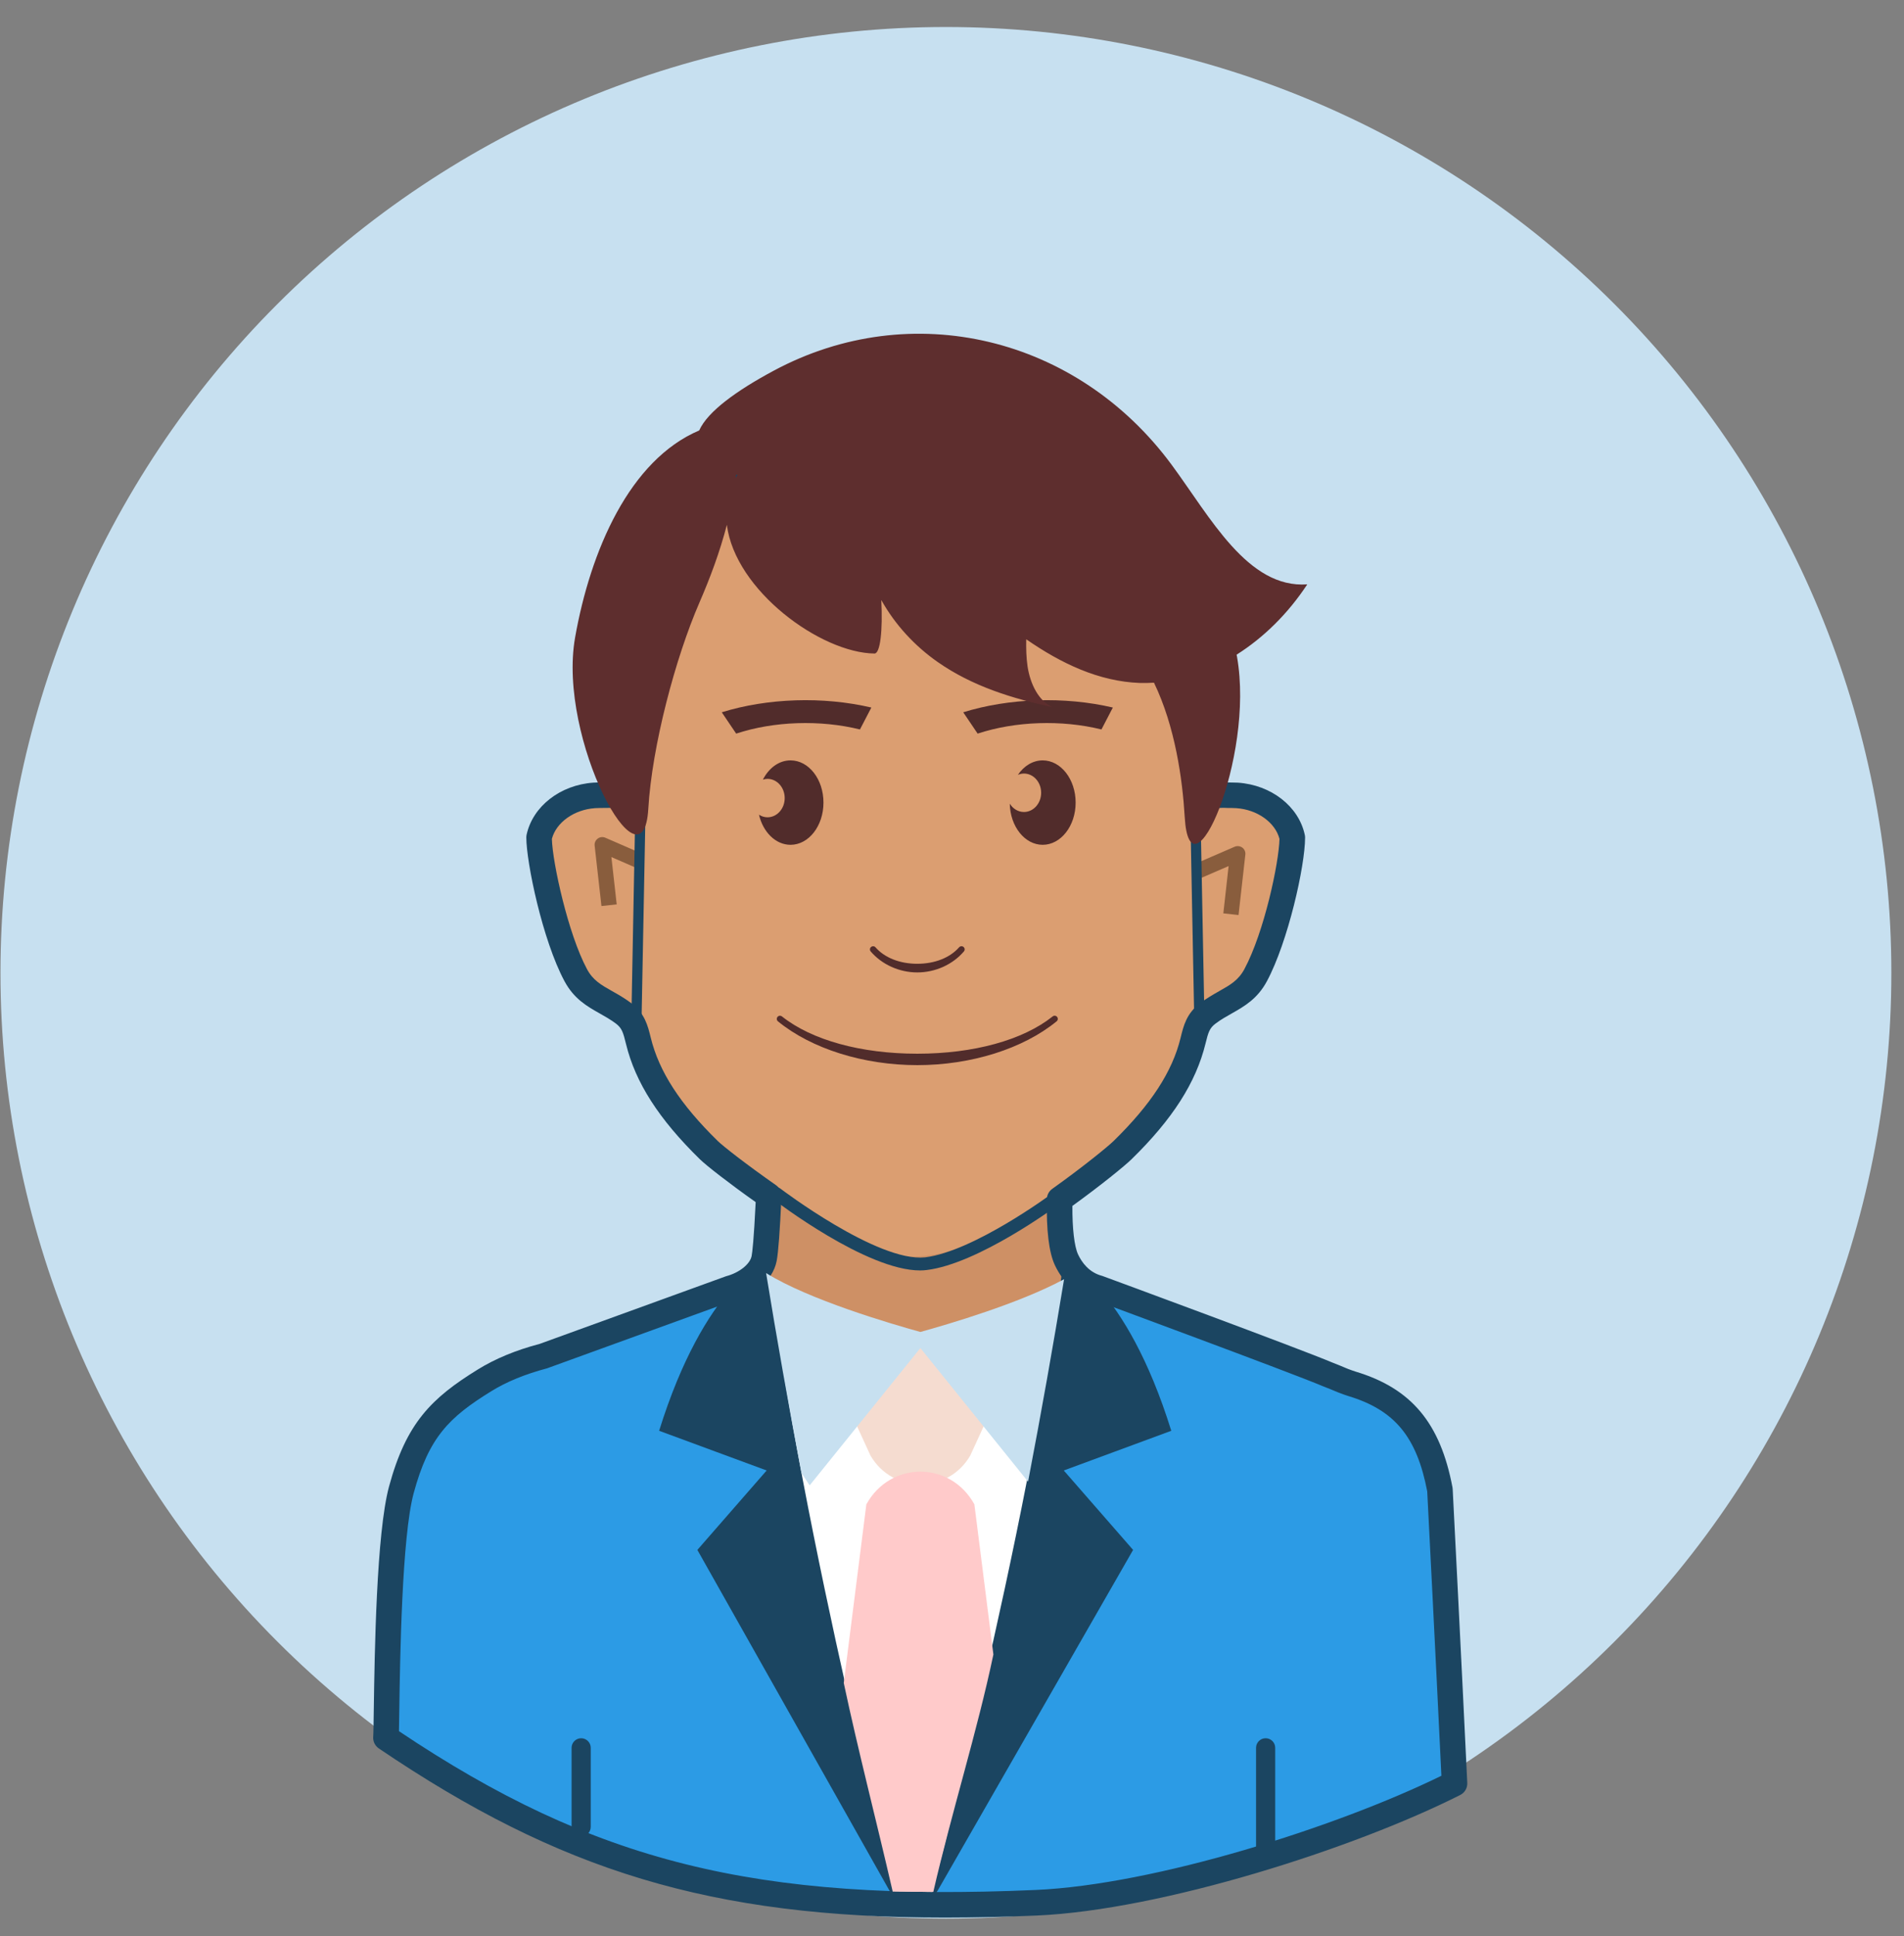 <svg width="61" height="62" viewBox="0 0 61 62" fill="none" xmlns="http://www.w3.org/2000/svg">
<rect x="0" y="0" width="61" height="62" fill="#808080" stroke="none"/>
<path d="M30.305 0.865C22.272 0.865 14.568 4.056 8.887 9.737C3.207 15.417 0.015 23.122 0.015 31.155C0.015 39.188 3.207 46.893 8.887 52.573C14.568 58.254 22.272 61.445 30.305 61.445C38.339 61.445 46.043 58.254 51.723 52.573C57.404 46.893 60.595 39.188 60.595 31.155C60.595 23.122 57.404 15.417 51.723 9.737C46.043 4.056 38.339 0.865 30.305 0.865Z" fill="#C7E0F0"/>
<path d="M46.133 47.562C45.791 45.752 45.053 44.691 43.314 44.167C43.239 44.144 43.138 44.107 43.023 44.063C42.891 44.006 42.724 43.939 42.528 43.863C41.475 43.418 35.213 41.107 35.213 41.107C34.697 40.976 34.361 40.609 34.167 40.195C33.846 39.511 33.97 37.736 33.97 37.736C33.97 37.736 31.352 38.632 29.718 38.937C28.116 39.093 24.671 37.021 24.671 37.021C24.671 37.021 24.59 39.582 24.481 40.151C24.395 40.598 23.914 40.976 23.398 41.107L17.39 43.285C16.726 43.459 16.088 43.707 15.527 44.053C14.015 44.986 13.249 46.388 12.859 47.562C12.859 47.562 12.464 50.358 12.479 50.459C12.441 50.85 12.403 51.281 12.364 51.733C18.913 56.167 24.172 57.409 33.196 57.014C37.296 56.835 43.401 54.811 46.599 53.196C46.431 49.634 46.133 47.562 46.133 47.562Z" fill="#CE9065"/>
<path d="M46.215 47.663C45.874 45.852 45.135 44.792 43.396 44.268C43.321 44.245 43.219 44.208 43.105 44.164C42.973 44.107 42.806 44.04 42.61 43.964C42.04 43.722 36.431 41.765 34.628 41.094C32.168 42.828 31.061 43.495 29.42 43.495C27.669 43.495 26.664 42.435 24.225 40.964L21.495 41.972C21.489 41.969 21.481 41.965 21.475 41.962L21.209 42.031L17.472 43.386C16.808 43.559 16.17 43.807 15.609 44.154C14.097 45.087 13.331 46.489 12.941 47.663C12.941 47.663 12.546 50.459 12.561 50.56C12.524 50.951 12.485 55.151 12.446 55.604C18.995 60.038 24.254 61.28 33.278 60.885C37.378 60.706 43.483 58.681 46.681 57.067C46.513 53.504 46.215 47.663 46.215 47.663Z" fill="#2C9BE5"/>
<path d="M35.236 49.878C34.617 49.1 34.185 48.198 33.557 47.429C33.406 47.243 33.394 47.017 33.557 46.832C33.911 46.434 34.403 46.231 34.886 46.032C35.417 45.812 35.932 45.572 36.469 45.375C36.13 43.968 35.46 42.694 34.624 41.518C34.514 41.363 34.536 41.211 34.62 41.098C32.166 42.827 31.06 43.493 29.42 43.493C27.748 43.493 26.741 42.52 24.527 41.15C24.321 42.433 23.156 44.165 24.019 45.425C24.36 45.923 25.06 46.095 25.287 46.708C25.609 47.576 25.127 48.828 25.105 49.713C25.058 51.51 25.552 52.857 26.223 54.477C26.252 54.548 26.257 54.612 26.25 54.67C26.787 55.737 27.393 56.838 27.797 57.944C28.151 58.915 28.363 59.924 28.605 60.924C29.037 60.938 29.482 60.946 29.932 60.949C30.334 59.019 31.438 57.145 32.204 55.34C33.044 53.363 33.832 51.511 35.236 49.878Z" fill="white"/>
<path d="M18.619 58.812C18.45 58.812 18.312 58.674 18.312 58.505V55.974C18.312 55.805 18.45 55.667 18.619 55.667C18.789 55.667 18.926 55.805 18.926 55.974V58.505C18.926 58.674 18.789 58.812 18.619 58.812ZM40.548 59.655C40.379 59.655 40.241 59.517 40.241 59.348V55.974C40.241 55.805 40.379 55.667 40.548 55.667C40.718 55.667 40.855 55.805 40.855 55.974V59.348C40.855 59.518 40.718 59.655 40.548 59.655ZM34.081 40.313C34.081 40.313 36.075 41.16 37.525 45.821L34.081 47.092L36.302 49.636L29.74 61.071C29.74 61.069 32.905 49.401 34.081 40.313ZM24.562 40.313C24.562 40.313 22.568 41.16 21.117 45.821L24.562 47.092L22.342 49.636L28.792 61.071C28.792 61.069 25.738 49.401 24.562 40.313Z" fill="#1B4561"/>
<path d="M39.636 25.189C39.537 25.182 39.437 25.181 39.332 25.181C38.517 25.142 38.285 25.467 38.323 24.963C38.389 24.069 38.264 20.442 38.264 20.258C38.264 16.5 34.34 13.434 29.162 13.264V13.252C29.403 13.253 29.37 13.257 29.338 13.258C29.304 13.257 29.272 13.253 30.005 13.252V13.264C24.335 13.434 20.411 16.499 20.411 20.258C20.411 20.442 20.287 24.068 20.352 24.963C20.389 25.466 20.157 25.142 19.344 25.181C19.24 25.181 19.139 25.182 19.04 25.189C18.148 25.249 17.426 25.816 17.272 26.519C17.381 26.585 17.788 29.666 18.446 30.88C18.813 31.558 19.387 31.652 19.977 32.089C20.303 32.331 20.366 32.605 20.455 32.968C20.786 34.309 21.705 35.449 22.711 36.422C23.208 36.903 26.505 40.418 29.339 40.24C32.185 40.134 35.469 36.903 35.966 36.422C36.973 35.449 37.891 34.309 38.222 32.968C38.311 32.605 38.374 32.331 38.701 32.089C39.29 31.652 39.864 31.558 40.231 30.88C40.89 29.667 41.296 26.586 41.405 26.519C41.25 25.816 40.528 25.248 39.636 25.189Z" fill="#DB9E71"/>
<path d="M29.388 31.142C29.964 31.142 30.522 30.891 30.881 30.47C30.918 30.427 30.913 30.364 30.871 30.328C30.829 30.291 30.765 30.296 30.728 30.337C30.435 30.672 29.947 30.865 29.388 30.865C28.829 30.865 28.34 30.672 28.048 30.337C28.029 30.314 28 30.303 27.972 30.303C27.948 30.303 27.925 30.311 27.906 30.328C27.864 30.364 27.859 30.428 27.895 30.47C28.255 30.891 28.813 31.142 29.388 31.142ZM27.551 23.361L27.916 22.659C26.371 22.297 24.593 22.355 23.124 22.811L23.585 23.494C24.792 23.096 26.276 23.046 27.551 23.361ZM35.288 23.361L35.653 22.659C34.107 22.297 32.329 22.355 30.86 22.811L31.321 23.494C32.528 23.096 34.012 23.046 35.288 23.361ZM25.327 24.351C24.956 24.351 24.63 24.597 24.442 24.968C24.489 24.953 24.538 24.943 24.589 24.943C24.893 24.943 25.14 25.218 25.14 25.559C25.14 25.899 24.893 26.174 24.589 26.174C24.489 26.174 24.397 26.143 24.316 26.091C24.446 26.648 24.849 27.055 25.327 27.055C25.91 27.055 26.382 26.45 26.382 25.704C26.383 24.956 25.911 24.351 25.327 24.351ZM33.405 24.351C33.088 24.351 32.804 24.531 32.611 24.814C32.672 24.789 32.737 24.773 32.805 24.773C33.11 24.773 33.356 25.048 33.356 25.389C33.356 25.728 33.11 26.004 32.805 26.004C32.616 26.004 32.45 25.898 32.351 25.737C32.365 26.468 32.831 27.055 33.405 27.055C33.988 27.055 34.461 26.45 34.461 25.704C34.461 24.956 33.988 24.351 33.405 24.351ZM33.852 32.708C33.896 32.673 33.902 32.609 33.867 32.566C33.832 32.523 33.768 32.516 33.725 32.551C32.773 33.31 31.193 33.745 29.388 33.745C27.584 33.745 26.004 33.309 25.052 32.551C25.033 32.536 25.011 32.529 24.989 32.529C24.959 32.529 24.93 32.542 24.91 32.566C24.874 32.61 24.881 32.674 24.924 32.709C25.999 33.587 27.668 34.111 29.388 34.111C31.109 34.111 32.778 33.587 33.852 32.708Z" fill="#512C2B"/>
<path d="M30.281 61.412C22.769 61.412 17.922 59.911 12.136 55.993C12.013 55.909 11.945 55.767 11.957 55.619C11.965 55.528 11.968 55.218 11.975 54.768C12.002 52.929 12.059 49.101 12.464 47.605C13.015 45.571 13.822 44.774 15.313 43.855C15.869 43.511 16.534 43.237 17.287 43.039L23.26 40.872C23.687 40.761 24.031 40.482 24.08 40.225C24.104 40.1 24.151 39.711 24.21 38.498C23.341 37.883 22.631 37.328 22.424 37.126C21.109 35.841 20.357 34.668 20.057 33.437C19.964 33.057 19.924 32.925 19.73 32.778C19.555 32.648 19.381 32.55 19.214 32.456C18.808 32.227 18.389 31.99 18.084 31.421C17.379 30.105 16.862 27.614 16.862 26.819C16.862 26.79 16.866 26.761 16.871 26.733C17.068 25.823 17.949 25.137 19.012 25.064C19.121 25.057 19.231 25.056 19.344 25.056C19.579 25.046 19.778 25.062 19.934 25.084C19.902 24.071 19.963 21.904 19.99 20.927C19.997 20.683 20.002 20.522 20.002 20.486C20.002 16.673 23.583 13.617 28.494 13.08C28.564 13.026 28.651 12.993 28.74 12.993C28.978 12.993 29.164 12.994 29.308 13.005C29.32 13.003 29.334 13.002 29.346 13.001C29.424 12.994 29.523 12.989 29.582 12.993C29.672 12.993 29.758 13.023 29.829 13.076C34.941 13.598 38.673 16.659 38.673 20.487C38.673 20.523 38.678 20.684 38.684 20.928C38.712 21.927 38.775 24.166 38.741 25.085C38.896 25.063 39.099 25.043 39.351 25.058C39.443 25.062 39.553 25.059 39.661 25.065C40.727 25.138 41.607 25.824 41.802 26.734C41.809 26.762 41.812 26.791 41.812 26.82C41.812 27.736 41.264 30.164 40.59 31.422C40.286 31.99 39.866 32.227 39.461 32.457C39.295 32.55 39.12 32.648 38.944 32.78C38.751 32.925 38.711 33.057 38.623 33.416C38.317 34.669 37.565 35.842 36.251 37.126C36.035 37.337 35.273 37.958 34.357 38.62C34.353 39.347 34.42 39.919 34.538 40.171C34.657 40.426 34.889 40.753 35.314 40.861C35.61 40.968 41.637 43.192 42.687 43.636C42.878 43.711 43.048 43.78 43.183 43.838C43.273 43.872 43.366 43.906 43.435 43.927C45.219 44.465 46.147 45.575 46.535 47.637C46.538 47.655 46.541 47.674 46.541 47.692C46.541 47.692 46.84 53.534 47.008 57.098C47.016 57.259 46.928 57.41 46.785 57.483C43.376 59.203 37.219 61.169 33.215 61.345C32.191 61.388 31.215 61.412 30.281 61.412ZM12.782 55.441C19.037 59.632 24.218 60.917 33.18 60.526C36.983 60.359 42.804 58.522 46.179 56.869C46.015 53.438 45.748 48.189 45.725 47.761C45.391 46.013 44.68 45.156 43.196 44.708C43.111 44.682 43.002 44.642 42.876 44.594C42.731 44.532 42.569 44.467 42.379 44.392C41.337 43.952 35.134 41.662 35.071 41.639C34.538 41.507 34.071 41.103 33.796 40.517C33.606 40.112 33.519 39.399 33.54 38.398C33.542 38.269 33.606 38.148 33.712 38.073C34.736 37.343 35.509 36.705 35.678 36.54C36.878 35.366 37.559 34.319 37.822 33.243C37.919 32.844 38.014 32.453 38.453 32.124C38.659 31.97 38.863 31.853 39.057 31.743C39.416 31.541 39.675 31.394 39.868 31.035C40.504 29.847 40.974 27.635 40.992 26.865C40.854 26.337 40.28 25.926 39.606 25.881C39.518 25.876 39.426 25.875 39.331 25.875C39.057 25.859 38.868 25.892 38.718 25.915C38.512 25.949 38.281 25.984 38.087 25.805C37.885 25.619 37.904 25.346 37.914 25.214C37.965 24.505 37.893 21.922 37.865 20.95C37.858 20.693 37.853 20.523 37.853 20.486C37.853 16.952 34.152 14.148 29.172 13.843C24.381 14.15 20.82 16.955 20.82 20.486C20.82 20.523 20.815 20.693 20.807 20.95C20.78 21.922 20.707 24.505 20.759 25.214C20.769 25.345 20.788 25.619 20.587 25.805C20.392 25.985 20.161 25.95 19.955 25.915C19.805 25.891 19.619 25.863 19.363 25.874C19.248 25.875 19.156 25.876 19.065 25.881C18.393 25.927 17.819 26.338 17.681 26.865C17.701 27.629 18.202 29.91 18.805 31.035C18.997 31.394 19.257 31.541 19.615 31.743C19.811 31.853 20.014 31.969 20.22 32.123C20.659 32.453 20.754 32.846 20.847 33.225C21.113 34.319 21.795 35.366 22.996 36.541C23.164 36.706 23.907 37.288 24.862 37.956C24.977 38.037 25.043 38.171 25.037 38.311C24.986 39.426 24.936 40.103 24.883 40.38C24.754 41.049 24.095 41.503 23.498 41.654L17.529 43.82C16.818 44.009 16.229 44.251 15.741 44.553C14.384 45.39 13.738 46.029 13.253 47.82C12.875 49.217 12.817 53.116 12.792 54.781C12.79 55.054 12.786 55.281 12.782 55.441Z" fill="#1B4561"/>
<path d="M39.68 29.304L39.193 29.25L39.362 27.736L38.498 28.11L38.303 27.659L39.557 27.116C39.639 27.082 39.731 27.094 39.801 27.144C39.871 27.196 39.909 27.282 39.898 27.369L39.68 29.304ZM19.269 29.016L19.051 27.081C19.041 26.994 19.079 26.908 19.15 26.856C19.219 26.803 19.312 26.793 19.393 26.828L20.647 27.372L20.451 27.823L19.588 27.448L19.758 28.963L19.269 29.016Z" fill="#895D3D"/>
<path d="M20.392 32.758C20.392 32.758 20.39 32.758 20.388 32.758C20.298 32.757 20.226 32.681 20.228 32.591L20.366 25.298C20.369 25.207 20.445 25.142 20.533 25.137C20.623 25.139 20.695 25.214 20.694 25.305L20.555 32.598C20.553 32.687 20.481 32.758 20.392 32.758Z" fill="#1B4561"/>
<path d="M38.424 32.758C38.335 32.758 38.262 32.687 38.26 32.598L38.121 25.305C38.119 25.214 38.191 25.139 38.281 25.137H38.285C38.373 25.137 38.447 25.209 38.448 25.298L38.587 32.591C38.589 32.681 38.517 32.757 38.427 32.758H38.424Z" fill="#1B4561"/>
<path d="M41.882 18.714C39.977 18.853 38.78 16.57 37.537 14.885C34.508 10.78 29.202 9.504 24.789 11.871C23.614 12.501 22.672 13.174 22.401 13.785C20.169 14.734 18.916 17.633 18.424 20.42C17.851 23.673 20.606 28.706 20.77 25.905C20.888 23.884 21.643 21.058 22.407 19.3C22.75 18.51 23.063 17.674 23.287 16.808C23.551 18.911 26.296 20.911 28.017 20.929C28.2 20.93 28.284 20.205 28.235 19.216C28.684 20.022 29.324 20.699 30.036 21.197C31.155 21.981 32.444 22.373 33.729 22.649C33.274 22.459 33.005 21.897 32.921 21.344C32.878 21.056 32.873 20.765 32.878 20.473C34 21.25 35.204 21.823 36.516 21.872C36.667 21.877 36.819 21.872 36.971 21.863C37.651 23.27 37.885 24.963 37.956 26.168C38.119 28.968 40.205 24.29 39.632 21.038C39.627 21.015 39.623 20.99 39.618 20.966C40.477 20.424 41.261 19.658 41.882 18.714ZM23.571 15.313C23.576 15.273 23.58 15.234 23.584 15.196C23.599 15.201 23.612 15.206 23.627 15.21C23.607 15.244 23.59 15.278 23.571 15.313Z" fill="#5E2E2E"/>
<path d="M29.477 40.686C27.76 40.686 24.875 38.484 24.748 38.386C24.658 38.317 24.641 38.189 24.71 38.099C24.779 38.01 24.908 37.992 24.997 38.061C25.028 38.085 28.12 40.428 29.637 40.267C31.18 40.082 33.656 38.26 33.681 38.241C33.77 38.175 33.899 38.193 33.967 38.285C34.034 38.375 34.016 38.504 33.924 38.571C33.819 38.649 31.337 40.476 29.686 40.673C29.619 40.682 29.549 40.686 29.477 40.686Z" fill="#1B4561"/>
<path d="M27.887 46.612L26.291 43.129H32.683L31.086 46.612C30.376 47.843 28.598 47.843 27.887 46.612Z" fill="#F5DCD0"/>
<path d="M32.937 47.45C33.361 45.236 33.745 43.074 34.091 40.966C32.66 41.743 30.343 42.42 29.487 42.656C28.559 42.399 25.917 41.627 24.544 40.77C24.883 42.851 25.261 44.986 25.677 47.172L25.94 47.569L29.487 43.171L32.937 47.45Z" fill="#C7E0F0"/>
<path d="M29.901 60.588C30.49 58.03 31.309 55.446 31.826 52.985L31.217 48.177C30.449 46.781 28.526 46.781 27.756 48.177L27.032 53.897C27.493 56.065 28.084 58.334 28.6 60.578L29.901 60.588Z" fill="#FFCACA"/>
</svg>
